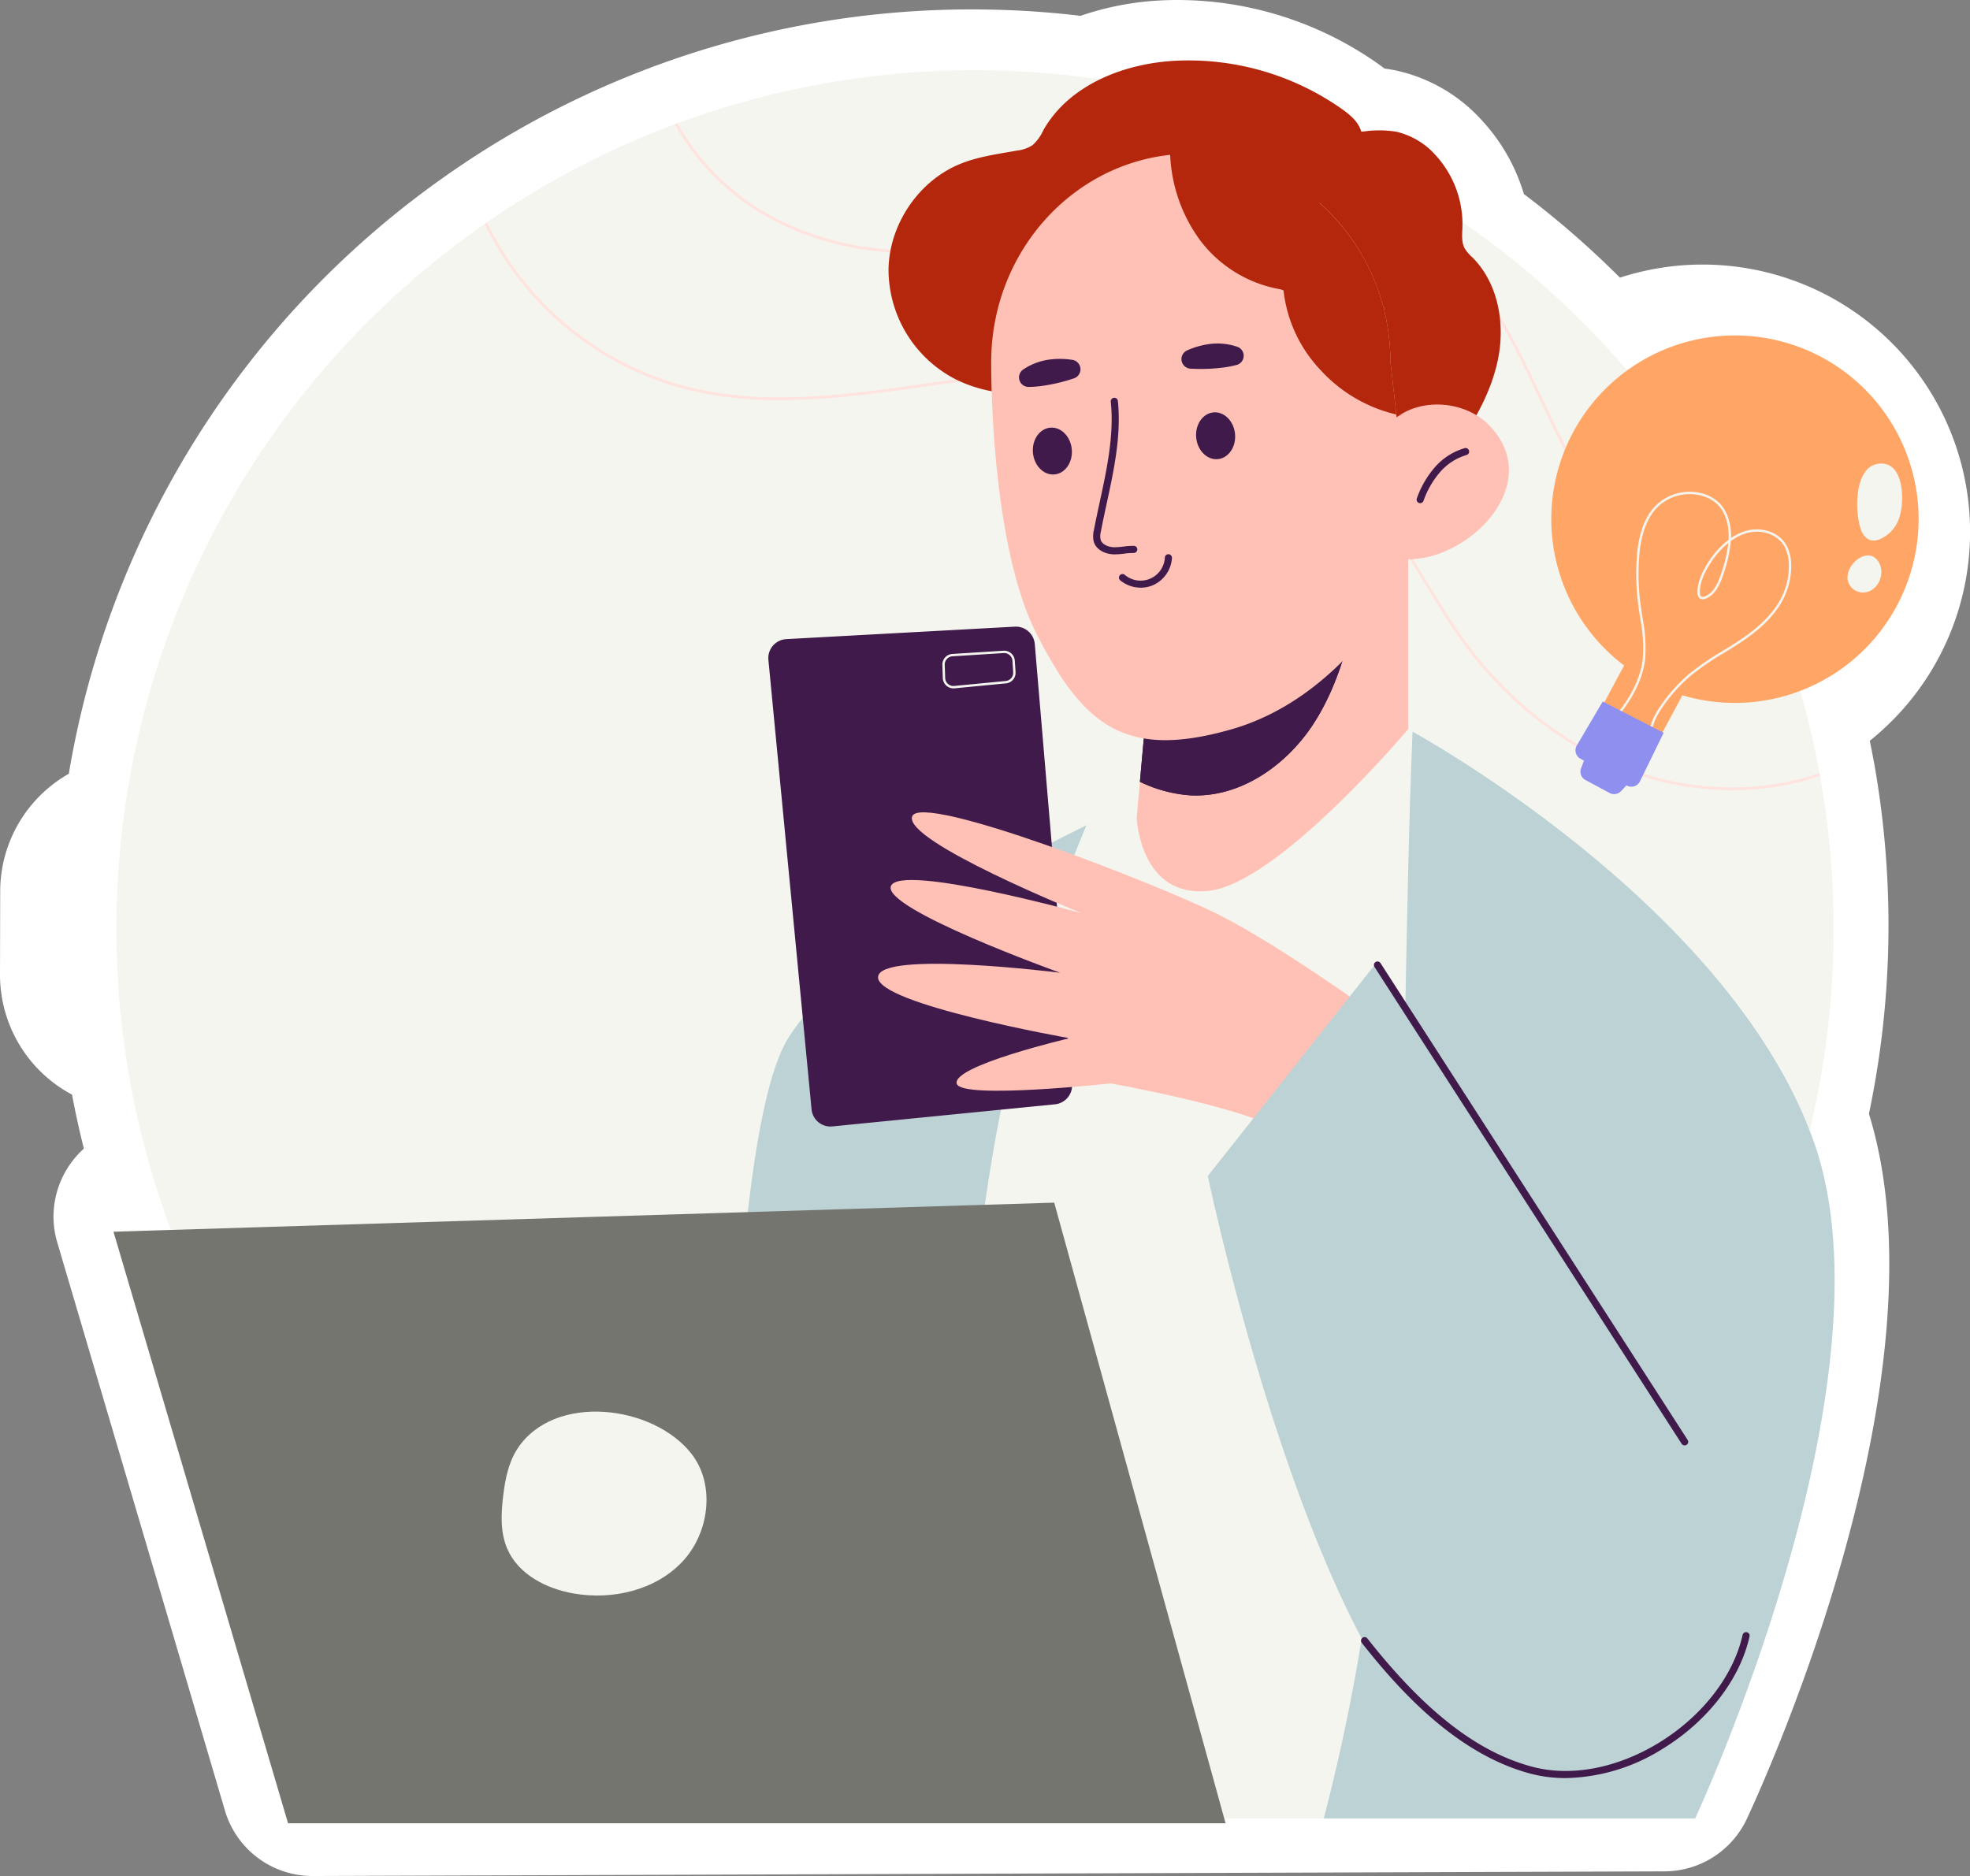 <svg id="be9d8802-1104-40ea-befb-d82558f60ebe" data-name="Ebene 5" xmlns="http://www.w3.org/2000/svg" xmlns:xlink="http://www.w3.org/1999/xlink" width="536.536" height="511" viewBox="0 0 536.536 511">
  <rect x="0" y="0" width="536.536" height="511" fill="#808080" stroke="none"/>
  <defs>
    <style>
      .b7184de9-7f56-4ac0-9f16-58ce764530ff {
        fill: none;
      }

      .a291b376-684e-4c4f-99f7-5b2a545705b9 {
        clip-path: url(#e4f0beb9-48d2-4550-b564-2451af9c80c4);
      }

      .f9fdffb2-50d1-48f6-8e67-fa85772c4e6c {
        fill: #fff;
      }

      .feb41b3f-1b99-4f3a-b2cc-9bd41ddb5604 {
        fill: #f5f5ef;
      }

      .ba81df58-ed13-4cc5-87c1-e3a8cb6cea77 {
        fill: #ffe3de;
      }

      .bdc93225-2692-4539-8f09-511634ffe86f {
        fill: #bcd2d4;
      }

      .b53bd7ef-d129-4e65-9d14-1bbf32d81ba4 {
        fill: #b4270c;
      }

      .f6f468ee-1ace-4c19-bd2d-6971421ebf5b {
        fill: #ffc1b5;
      }

      .e8085909-7c81-4ef2-a951-3945b3c70fc3 {
        fill: #401a4a;
      }

      .f2e3eb93-20f8-4d18-8422-d3494c147287 {
        fill: #f05c6b;
      }

      .ac8d3b36-a17f-447d-baea-dc04a716b346 {
        fill: #757570;
      }

      .b1e703e2-50d7-4858-9b44-720312801100 {
        fill: #ffa666;
      }

      .e1cd46e9-d652-4c41-8dff-f15e6848b8eb {
        fill: #8f8ff0;
      }
    </style>
    <clipPath id="e4f0beb9-48d2-4550-b564-2451af9c80c4" transform="translate(20.536 -0.5)">
      <rect class="b7184de9-7f56-4ac0-9f16-58ce764530ff" x="-20.535" y="0.5" width="536.535" height="511"/>
    </clipPath>
  </defs>
  <g class="a291b376-684e-4c4f-99f7-5b2a545705b9">
    <path class="f9fdffb2-50d1-48f6-8e67-fa85772c4e6c" d="M64.559,511.5a24.839,24.839,0,0,1-23.828-17.813l-45.678-154.794a24.831,24.831,0,0,1-1.016-6.644,25.019,25.019,0,0,1,8.269-18.881Q.473,306.065-.918,298.664A36.981,36.981,0,0,1-20.536,265.894l.052-22.505A36.874,36.874,0,0,1-1.789,211.259,248.928,248.928,0,0,1,101.272,48.124q.831-.619,1.694-1.179a248.339,248.339,0,0,1,53.403-27.911c.701-.292,1.415-.56,2.136-.799a248.569,248.569,0,0,1,85.799-15.172A251.602,251.602,0,0,1,273.755,4.808,79.297,79.297,0,0,1,295.677.611C297.2.536,298.714.5,300.234.5a94.944,94.944,0,0,1,54.196,17.128c.665.469,1.369.983,2.097,1.543.95.121,1.89.278,2.821.462A44.167,44.167,0,0,1,383.081,33.309,50.955,50.955,0,0,1,394.502,53.356a250.799,250.799,0,0,1,26.161,22.773A72.848,72.848,0,0,1,488.708,202.276q.491,2.369.921,4.728c.023.105.183.894.236,1.189a252.841,252.841,0,0,1,3.938,44.371,249.701,249.701,0,0,1-5.327,51.316c21.813,70.574-27.449,179.605-33.234,192.012A24.847,24.847,0,0,1,432.723,510.235Z" transform="translate(20.536 -0.5)"/>
    <path class="feb41b3f-1b99-4f3a-b2cc-9bd41ddb5604" d="M478.862,253.466a233.352,233.352,0,0,1-7.051,57.115c-.062.311-.124.593-.187.875a232.609,232.609,0,0,1-35.151,76.288v.033a233.637,233.637,0,0,1-174.54,98.907c-5.576.439-11.215.626-16.915.626A234.285,234.285,0,0,1,35.985,358.36a3.517,3.517,0,0,1-.377-.783,233.894,233.894,0,0,1,75.849-296.067,4.278,4.278,0,0,1,.626-.439,232.315,232.315,0,0,1,51.162-26.725,3.684,3.684,0,0,1,.75-.282A234.016,234.016,0,0,1,461.16,164.145a3.266,3.266,0,0,1,.315.783,229.046,229.046,0,0,1,13.534,46.15c.062.249.095.501.157.75a236.707,236.707,0,0,1,3.696,41.638" transform="translate(20.536 -0.5)"/>
    <path class="f9fdffb2-50d1-48f6-8e67-fa85772c4e6c" d="M471.812,310.581c-.062.315-.125.596-.187.878.062-.282.124-.564.187-.878" transform="translate(20.536 -0.5)"/>
    <path class="ba81df58-ed13-4cc5-87c1-e3a8cb6cea77" d="M440.847,305.626a90.562,90.562,0,0,0-47.077,12.787c-21.397,13.066-36.622,34.309-51.349,54.828-16.571,23.183-33.742,47.119-59.684,58.649a78.373,78.373,0,0,1-31.718,6.533c-17.302,0-34.702-5.37-48.391-15.68-11.28-8.492-20.116-19.864-28.667-30.892-4.292-5.514-8.741-11.215-13.443-16.512C141.471,353.879,118.255,340.377,95.197,337.337a72.298,72.298,0,0,0-9.452-.619c-19.481,0-38.155,7.827-50.137,20.86a3.667,3.667,0,0,0,.377.783c11.808-13.023,30.391-20.85,49.789-20.85a71.619,71.619,0,0,1,9.331.609c22.872,3.008,45.897,16.417,64.854,37.752,4.665,5.265,9.115,10.966,13.377,16.48,8.584,11.061,17.482,22.465,28.821,31.016,13.816,10.402,31.393,15.821,48.875,15.821a79.342,79.342,0,0,0,32.019-6.579c26.128-11.621,43.361-35.652,60.028-58.901,14.665-20.457,29.827-41.635,51.1-54.638,13.895-8.466,30.188-12.561,46.562-12.561a98.918,98.918,0,0,1,30.885,4.947h-.003c.062-.282.124-.564.187-.878a96.233,96.233,0,0,0-19.015-4.226,98.561,98.561,0,0,0-11.949-.727" transform="translate(20.536 -0.5)"/>
    <path class="ba81df58-ed13-4cc5-87c1-e3a8cb6cea77" d="M112.083,61.071h0a4.282,4.282,0,0,0-.626.439,84.846,84.846,0,0,0,53.164,44.613,102.818,102.818,0,0,0,27.38,3.378c13.403,0,26.934-1.923,40.2-3.817,13.41-1.9,27.137-3.873,40.731-3.873a116.838,116.838,0,0,1,14.881.898,102.601,102.601,0,0,1,68.363,39.538,208.973,208.973,0,0,1,11.464,17.482c3.198,5.262,6.52,10.713,10.183,15.788,11.876,16.322,27.917,28.792,45.18,35.154a81.451,81.451,0,0,0,28.166,5.075,73.318,73.318,0,0,0,23.999-3.918c-.062-.249-.095-.501-.157-.75a73.197,73.197,0,0,1-23.828,3.895,80.96,80.96,0,0,1-27.93-5.023c-17.105-6.3-33.022-18.704-44.77-34.902-3.696-5.045-6.985-10.464-10.183-15.729A203.938,203.938,0,0,0,356.801,141.775a103.375,103.375,0,0,0-68.893-39.82,118.257,118.257,0,0,0-15.084-.914c-13.603,0-27.327,1.962-40.718,3.859-13.249,1.897-26.764,3.823-40.124,3.823a101.673,101.673,0,0,1-27.141-3.355,84.251,84.251,0,0,1-52.758-44.298" transform="translate(20.536 -0.5)"/>
    <path class="f9fdffb2-50d1-48f6-8e67-fa85772c4e6c" d="M163.996,34.063a3.71,3.71,0,0,0-.754.282h.003a3.807,3.807,0,0,1,.75-.282" transform="translate(20.536 -0.5)"/>
    <path class="ba81df58-ed13-4cc5-87c1-e3a8cb6cea77" d="M163.997,34.065a3.71,3.71,0,0,0-.754.282h0a65.054,65.054,0,0,0,22.904,23.904c11.985,7.355,26.639,11.234,42.044,11.234,3.034,0,6.1-.151,9.18-.455,13.597-1.347,27.006-5.576,40.007-9.619,15.562-4.891,31.583-9.898,47.807-9.898a73.599,73.599,0,0,1,8.086.436A68.879,68.879,0,0,1,374.658,70.127c10.841,11.028,17.639,25.378,24.189,39.286,2.316,4.921,4.728,9.996,7.267,14.851,8.679,16.604,23.684,37.064,45.806,40.354a44.623,44.623,0,0,0,6.14.439c1.127,0,2.287-.033,3.414-.128a3.264,3.264,0,0,0-.315-.783c-1.055.085-2.11.128-3.158.128a40.907,40.907,0,0,1-5.96-.442c-21.804-3.227-36.622-23.497-45.239-39.915-2.536-4.855-4.918-9.93-7.237-14.851-6.611-13.941-13.41-28.382-24.343-39.505a69.574,69.574,0,0,0-41.858-20.365,74.436,74.436,0,0,0-8.305-.455c-16.29,0-32.334,5.016-47.899,9.917-12.971,4.043-26.348,8.243-39.882,9.59q-4.6.457-9.141.455c-15.235,0-29.742-3.846-41.582-11.139A64.004,64.004,0,0,1,163.997,34.065" transform="translate(20.536 -0.5)"/>
    <path class="bdc93225-2692-4539-8f09-511634ffe86f" d="M441.148,495.818H339.996L305.445,483.424,177.647,495.818s-3.283-180.942,16.529-212.627c14.353-22.967,58.141-46.605,81.186-57.908l17.947,3.915,68.959-27.845,1.907-1.569c10.474,5.871,87.781,50.897,109.326,111.806,23.098,65.358-32.353,184.228-32.353,184.228" transform="translate(20.536 -0.5)"/>
    <path class="feb41b3f-1b99-4f3a-b2cc-9bd41ddb5604" d="M364.178,199.781c-4.086,99.523.983,200.029-24.182,296.034H242.258c-1.501-47.355-2.277-94.868,2.379-141.99,4.344-43.994,13.528-87.86,30.728-128.541,8.793-4.295,14.56-6.805,14.56-6.805l73.064-19.369s.413.233,1.189.672" transform="translate(20.536 -0.5)"/>
    <path class="b53bd7ef-d129-4e65-9d14-1bbf32d81ba4" d="M344.76,30.069a72.59,72.59,0,0,0-44.983-13.03c-14.183.701-29.156,6.569-36.154,18.924a12.24,12.24,0,0,1-2.942,4.072,9.851,9.851,0,0,1-4.236,1.484c-5.173.934-10.448,1.612-15.326,3.568-11.369,4.561-19.373,16.349-19.661,28.599A33.653,33.653,0,0,0,239.346,103.615c7.227,3.745,15.641,4.747,23.753,4.072,8.112-.678,15.998-2.958,23.737-5.491,15.611-5.108,31.19-11.483,43.584-22.262A61.103,61.103,0,0,0,347.499,56.099a47.872,47.872,0,0,0,3.129-14.501c.328-5.76-.993-8.096-5.868-11.529" transform="translate(20.536 -0.5)"/>
    <path class="b53bd7ef-d129-4e65-9d14-1bbf32d81ba4" d="M351.262,36.264a29.154,29.154,0,0,1,8.443.108,20.513,20.513,0,0,1,10.779,6.431,27.775,27.775,0,0,1,7.277,19.514c-.066,1.995-.321,4.125.639,5.881a11.62,11.62,0,0,0,2.136,2.477c6.782,6.815,8.787,17.361,7.073,26.82-1.71,9.462-6.674,18.019-12.26,25.843-1.949,2.726-4.459,5.652-7.811,5.717-2.064.039-3.968-1.048-5.674-2.208-12.666-8.603-20.641-22.593-26.246-36.842-2.873-7.306-5.232-14.799-7.739-22.236-1.936-5.753-5.101-11.89-5.583-18.016-1.019-12.954,20.097-12.653,28.966-13.488" transform="translate(20.536 -0.5)"/>
    <path class="f6f468ee-1ace-4c19-bd2d-6971421ebf5b" d="M362.989,147.588v51.519s-35.2,41.822-54.134,44.02c-18.93,2.198-19.808-19.812-19.808-19.812l.878-9.878,2.198-24.467,40.193-23.461.049-.026Z" transform="translate(20.536 -0.5)"/>
    <path class="e8085909-7c81-4ef2-a951-3945b3c70fc3" d="M349.978,159.952c-2.457,13.216-5.56,26.718-12.958,37.969s-19.992,19.966-33.441,19.215a37.183,37.183,0,0,1-13.655-3.696l2.198-24.467,40.19-23.461.052-.026c5.924-1.94,11.873-3.827,17.613-5.534" transform="translate(20.536 -0.5)"/>
    <path class="e8085909-7c81-4ef2-a951-3945b3c70fc3" d="M349.978,159.952c-2.457,13.216-5.56,26.718-12.958,37.969s-19.992,19.966-33.441,19.215a37.183,37.183,0,0,1-13.655-3.696l2.198-24.467,40.19-23.461c5.95-1.966,11.899-3.853,17.666-5.56" transform="translate(20.536 -0.5)"/>
    <path class="f6f468ee-1ace-4c19-bd2d-6971421ebf5b" d="M363.686,152.839h-.904a10.495,10.495,0,0,1-.233,2.225c-1.759,6.621-18.495,35.665-47.539,44.046-29.044,8.355-40.501-.881-53.253-25.994-12.777-25.086-12.338-73.945-12.338-73.945,0-31.37,24.339-56.794,54.366-56.794a52.397,52.397,0,0,1,13.423,1.756c18.93,5.019,33.906,20.434,39.027,40.088l.157-.026s.049.465.154,1.242a59.261,59.261,0,0,1,1.602,13.655c.491,4.295,1.062,9.21,1.605,14.304.026.259.049.541.075.799a6.041,6.041,0,0,1,.855-.567,3.659,3.659,0,0,1,.518-.364c7.241-4.397,17.872-3.001,23.743,2.975a21.34,21.34,0,0,1,3.103,3.958c8.872,14.796-8.869,32.15-24.362,32.641" transform="translate(20.536 -0.5)"/>
    <path class="e8085909-7c81-4ef2-a951-3945b3c70fc3" d="M366.252,137.556a.915.915,0,0,1-.334-.062.966.966,0,0,1-.573-1.245,26.358,26.358,0,0,1,4.813-8.368,17.17,17.17,0,0,1,8.207-5.311.97.97,0,0,1,.514,1.871,15.18,15.18,0,0,0-7.267,4.724,24.371,24.371,0,0,0-4.449,7.755.975.975,0,0,1-.911.636" transform="translate(20.536 -0.5)"/>
    <path class="e8085909-7c81-4ef2-a951-3945b3c70fc3" d="M305.254,119.693c.328,3.515,2.965,6.146,5.884,5.871,2.919-.272,5.023-3.345,4.692-6.861-.328-3.519-2.965-6.146-5.884-5.874-2.919.275-5.023,3.348-4.692,6.864" transform="translate(20.536 -0.5)"/>
    <path class="e8085909-7c81-4ef2-a951-3945b3c70fc3" d="M260.79,123.856c.328,3.515,2.965,6.146,5.884,5.871,2.919-.272,5.023-3.345,4.692-6.861-.331-3.519-2.965-6.146-5.884-5.874-2.919.275-5.019,3.348-4.692,6.864" transform="translate(20.536 -0.5)"/>
    <path class="e8085909-7c81-4ef2-a951-3945b3c70fc3" d="M283.11,151.503q-.231,0-.462-.01c-2.169-.095-4.649-1.206-5.304-3.476a6.861,6.861,0,0,1,.059-3.191c.488-2.549,1.039-5.101,1.592-7.66,1.93-8.928,3.925-18.164,2.995-27.252a.97.97,0,1,1,1.93-.2c.96,9.396-1.068,18.786-3.027,27.861-.55,2.539-1.098,5.078-1.582,7.614a5.117,5.117,0,0,0-.102,2.287c.387,1.34,2.097,2.015,3.525,2.077a16.99,16.99,0,0,0,2.696-.177,19.129,19.129,0,0,1,2.844-.193.97.97,0,0,1,.944.996 1.0 1,0,0,1-.996.944,18.844,18.844,0,0,0-2.562.18,21.524,21.524,0,0,1-2.549.2" transform="translate(20.536 -0.5)"/>
    <path class="e8085909-7c81-4ef2-a951-3945b3c70fc3" d="M316.241,99.911a2.588,2.588,0,0,0,.315-4.911,16.621,16.621,0,0,0-7.84-.77,21.657,21.657,0,0,0-6.002,1.746,2.6,2.6,0,0,0,1.006,4.941,47.785,47.785,0,0,0,9.075-.328,29.509,29.509,0,0,0,3.447-.678" transform="translate(20.536 -0.5)"/>
    <path class="e8085909-7c81-4ef2-a951-3945b3c70fc3" d="M259.666,105.897a2.602,2.602,0,0,1-1.537-4.747,16.644,16.644,0,0,1,7.224-2.716,21.657,21.657,0,0,1,6.251.102,2.599,2.599,0,0,1,.331,5.029,47.634,47.634,0,0,1-8.839,2.077,29.076,29.076,0,0,1-3.43.256" transform="translate(20.536 -0.5)"/>
    <path class="e8085909-7c81-4ef2-a951-3945b3c70fc3" d="M290.154,160.572a8.705,8.705,0,0,1-5.599-2.008.969.969,0,0,1,1.255-1.478,6.63,6.63,0,0,0,10.907-4.705.952.952,0,0,1,1.022-.917.971.971,0,0,1,.914,1.022,8.744,8.744,0,0,1-5.163,7.411,8.396,8.396,0,0,1-3.335.675" transform="translate(20.536 -0.5)"/>
    <path class="f2e3eb93-20f8-4d18-8422-d3494c147287" d="M361.204,113.268a3.889,3.889,0,0,1-.285.413l-.233-.049a3.665,3.665,0,0,1,.518-.364" transform="translate(20.536 -0.5)"/>
    <path class="b53bd7ef-d129-4e65-9d14-1bbf32d81ba4" d="M358.151,99.095a59.396,59.396,0,0,0-1.602-13.655c-.105-.776-.157-1.242-.157-1.242l-.154.026a57.119,57.119,0,0,0-17.404-28.435,24.876,24.876,0,0,0-.315-6.395c-1.517-7.657-7.955-13.855-15.451-16.034-7.496-2.175-18.118,2.231-24.91,6.077A42.273,42.273,0,0,0,306.367,66.011a34.779,34.779,0,0,0,21.853,13.292c.275.088.531.216.813.292a37.494,37.494,0,0,0,10.111,21.725,40.294,40.294,0,0,0,20.614,12.08c-.544-5.098-1.114-10.012-1.605-14.304" transform="translate(20.536 -0.5)"/>
    <path class="ac8d3b36-a17f-447d-baea-dc04a716b346" d="M10.373,336.01,57.918,497.134H313.254l-46.667-169.049s-257.096,7.925-256.214,7.925" transform="translate(20.536 -0.5)"/>
    <path class="feb41b3f-1b99-4f3a-b2cc-9bd41ddb5604" d="M120.359,395.164c-2.444,3.761-3.309,8.315-3.85,12.768-.593,4.862-.822,9.98,1.127,14.475,3.014,6.942,10.622,10.848,18.078,12.142,10.55,1.835,22.239-.871,29.585-8.662,7.345-7.788,9.069-20.935,2.493-29.385-10.376-13.338-37.448-16.693-47.434-1.337" transform="translate(20.536 -0.5)"/>
    <path class="e8085909-7c81-4ef2-a951-3945b3c70fc3" d="M188.742,180.251l11.755,122.418a5.172,5.172,0,0,0,5.661,4.652l60.641-6.025a5.179,5.179,0,0,0,4.642-5.586L261.288,175.923a5.174,5.174,0,0,0-5.435-4.728l-62.243,3.394a5.176,5.176,0,0,0-4.869,5.661" transform="translate(20.536 -0.5)"/>
    <path class="feb41b3f-1b99-4f3a-b2cc-9bd41ddb5604" d="M238.883,179.269a2.252,2.252,0,0,0-2.116,2.339l.118,3.561a2.268,2.268,0,0,0,.77,1.625,2.226,2.226,0,0,0,1.71.55l14.003-1.35a2.25,2.25,0,0,0,2.041-2.405l-.206-3.096a2.253,2.253,0,0,0-2.401-2.107Zm.259,8.735a2.908,2.908,0,0,1-2.9-2.811l-.121-3.565a2.897,2.897,0,0,1,2.723-3.001l13.918-.881a2.906,2.906,0,0,1,3.086,2.706l.206,3.099a2.894,2.894,0,0,1-2.621,3.09l-14.003,1.35c-.098.007-.193.013-.288.013" transform="translate(20.536 -0.5)"/>
    <path class="f6f468ee-1ace-4c19-bd2d-6971421ebf5b" d="M352.983,276.102s-24.955-18.026-41.274-26.299c-16.316-8.276-81.589-33.687-83.827-26.892-2.241,6.798,46.074,26.299,46.074,26.299s-49.275-13.593-51.834-7.388,46.074,23.642,46.074,23.642-49.272-6.205-49.593,1.183S270.755,283.293,270.755,283.293s-32.16,7.522-30.715,12.411c1.278,4.331,41.913-.102,41.913-.102s36.475,6.503,46.713,13.004Z" transform="translate(20.536 -0.5)"/>
    <path class="bdc93225-2692-4539-8f09-511634ffe86f" d="M353.974,263.373,464.912,428.461S436.517,492.515,388.971,485.91c-47.545-6.602-80.56-165.085-80.56-165.085l44.901-56.791" transform="translate(20.536 -0.5)"/>
    <path class="e8085909-7c81-4ef2-a951-3945b3c70fc3" d="M405.856,484.825a37.238,37.238,0,0,1-9.573-1.212c-20.27-5.399-35.921-22.918-45.933-35.623a.969.969,0,1,1,1.523-1.199c15.638,19.848,29.906,30.951,44.908,34.945,10.474,2.788,22.967.452,34.286-6.408,11.876-7.201,20.473-18.219,22.996-29.47a.969.969,0,1,1,1.89.426c-2.634,11.755-11.562,23.232-23.881,30.702a51.22,51.22,0,0,1-26.217,7.84" transform="translate(20.536 -0.5)"/>
    <path class="e8085909-7c81-4ef2-a951-3945b3c70fc3" d="M438.28,394.21a.963.963,0,0,1-.816-.446L353.821,263.899a.971.971,0,1,1,1.632-1.052l83.643,129.868a.97.97,0,0,1-.816,1.494" transform="translate(20.536 -0.5)"/>
    <path class="b1e703e2-50d7-4858-9b44-720312801100" d="M496.041,165.58a50.021,50.021,0,1,0-74.25,16.191l-9.36,17.459,15.71,8.427,9.531-17.77a50.037,50.037,0,0,0,58.37-24.307" transform="translate(20.536 -0.5)"/>
    <path class="feb41b3f-1b99-4f3a-b2cc-9bd41ddb5604" d="M450.18,148.391a23.874,23.874,0,0,0-5.426,6.425c-1.618,2.719-2.356,4.96-2.316,7.054.013.586.131.953.357,1.111a1.151,1.151,0,0,0,.983-.026c2.477-.908,3.735-3.981,4.557-6.556a38.913,38.913,0,0,0,1.845-8.007m-21.296,53.495c-.577-2.477.305-5.393,2.693-8.908a43.754,43.754,0,0,1,7.997-8.964,74.832,74.832,0,0,1,9.157-6.271c1.681-1.032,3.42-2.1,5.081-3.227,5.802-3.928,9.534-8.027,11.405-12.532a18.938,18.938,0,0,0,1.448-7.188,11.234,11.234,0,0,0-1.143-5.327c-1.881-3.512-6.572-5.049-10.913-3.578a14.187,14.187,0,0,0-3.738,1.972,37.481,37.481,0,0,1-1.923,8.731c-.865,2.716-2.208,5.963-4.947,6.969a1.673,1.673,0,0,1-1.576-.052,1.898,1.898,0,0,1-.636-1.628c-.039-2.218.724-4.57,2.408-7.395a23.99,23.99,0,0,1,6.051-6.965c.013-.301.023-.603.026-.904.033-3.578-1.068-6.743-3.017-8.682a9.962,9.962,0,0,0-4.715-2.506,12.542,12.542,0,0,0-11.673,3.234c-2.618,2.634-4.249,6.733-4.849,12.181a63.101,63.101,0,0,0,.518,16.106q.147,1.007.305,2.021a41.302,41.302,0,0,1,.681,11.031c-.616,5.242-3.185,10.599-7.644,15.929l-.495-.416c4.377-5.229,6.897-10.474,7.496-15.592a40.642,40.642,0,0,0-.678-10.854q-.157-1.012-.305-2.028a64.634,64.634,0,0,1-.518-16.267c.613-5.599,2.306-9.826,5.029-12.568a13.243,13.243,0,0,1,12.289-3.407,10.635,10.635,0,0,1,5.016,2.677c2.071,2.064,3.24,5.396,3.207,9.151,0,.138-.003.278-.007.419a14.458,14.458,0,0,1,3.489-1.766c4.633-1.573,9.662.095,11.686,3.886a11.842,11.842,0,0,1,1.222,5.632,19.558,19.558,0,0,1-1.497,7.434c-1.92,4.626-5.727,8.82-11.637,12.82-1.677,1.137-3.42,2.205-5.104,3.244a74.885,74.885,0,0,0-9.082,6.215,43.195,43.195,0,0,0-7.883,8.83c-2.28,3.358-3.129,6.107-2.595,8.4Z" transform="translate(20.536 -0.5)"/>
    <path class="e1cd46e9-d652-4c41-8dff-f15e6848b8eb" d="M415.972,191.578l16.598,8.525-6.471,13.239a2.589,2.589,0,0,1-3.62,1.104l-12.637-7.326a2.59,2.59,0,0,1-.934-3.551Z" transform="translate(20.536 -0.5)"/>
    <path class="e1cd46e9-d652-4c41-8dff-f15e6848b8eb" d="M411.098,207.073l-1.025,2.696a2.587,2.587,0,0,0,1.193,3.201L417.85,216.502a2.589,2.589,0,0,0,3.099-.501l2.526-2.667Z" transform="translate(20.536 -0.5)"/>
    <path class="feb41b3f-1b99-4f3a-b2cc-9bd41ddb5604" d="M486.281,144.673a4.614,4.614,0,0,0,2.326,2.883,3.921,3.921,0,0,0,2.759-.161,9.472,9.472,0,0,0,5.199-5.393c1.632-4.023,1.848-15.713-5.183-15.218-7.073.501-6.805,13.407-5.101,17.888" transform="translate(20.536 -0.5)"/>
    <path class="feb41b3f-1b99-4f3a-b2cc-9bd41ddb5604" d="M483.03,155.896a5.279,5.279,0,0,0-.37,2.447,4.261,4.261,0,0,0,4.023,3.545c4.04.141,6.415-4.872,4.498-8.194-2.261-3.925-6.923-1.081-8.151,2.202" transform="translate(20.536 -0.5)"/>
  </g>
</svg>
